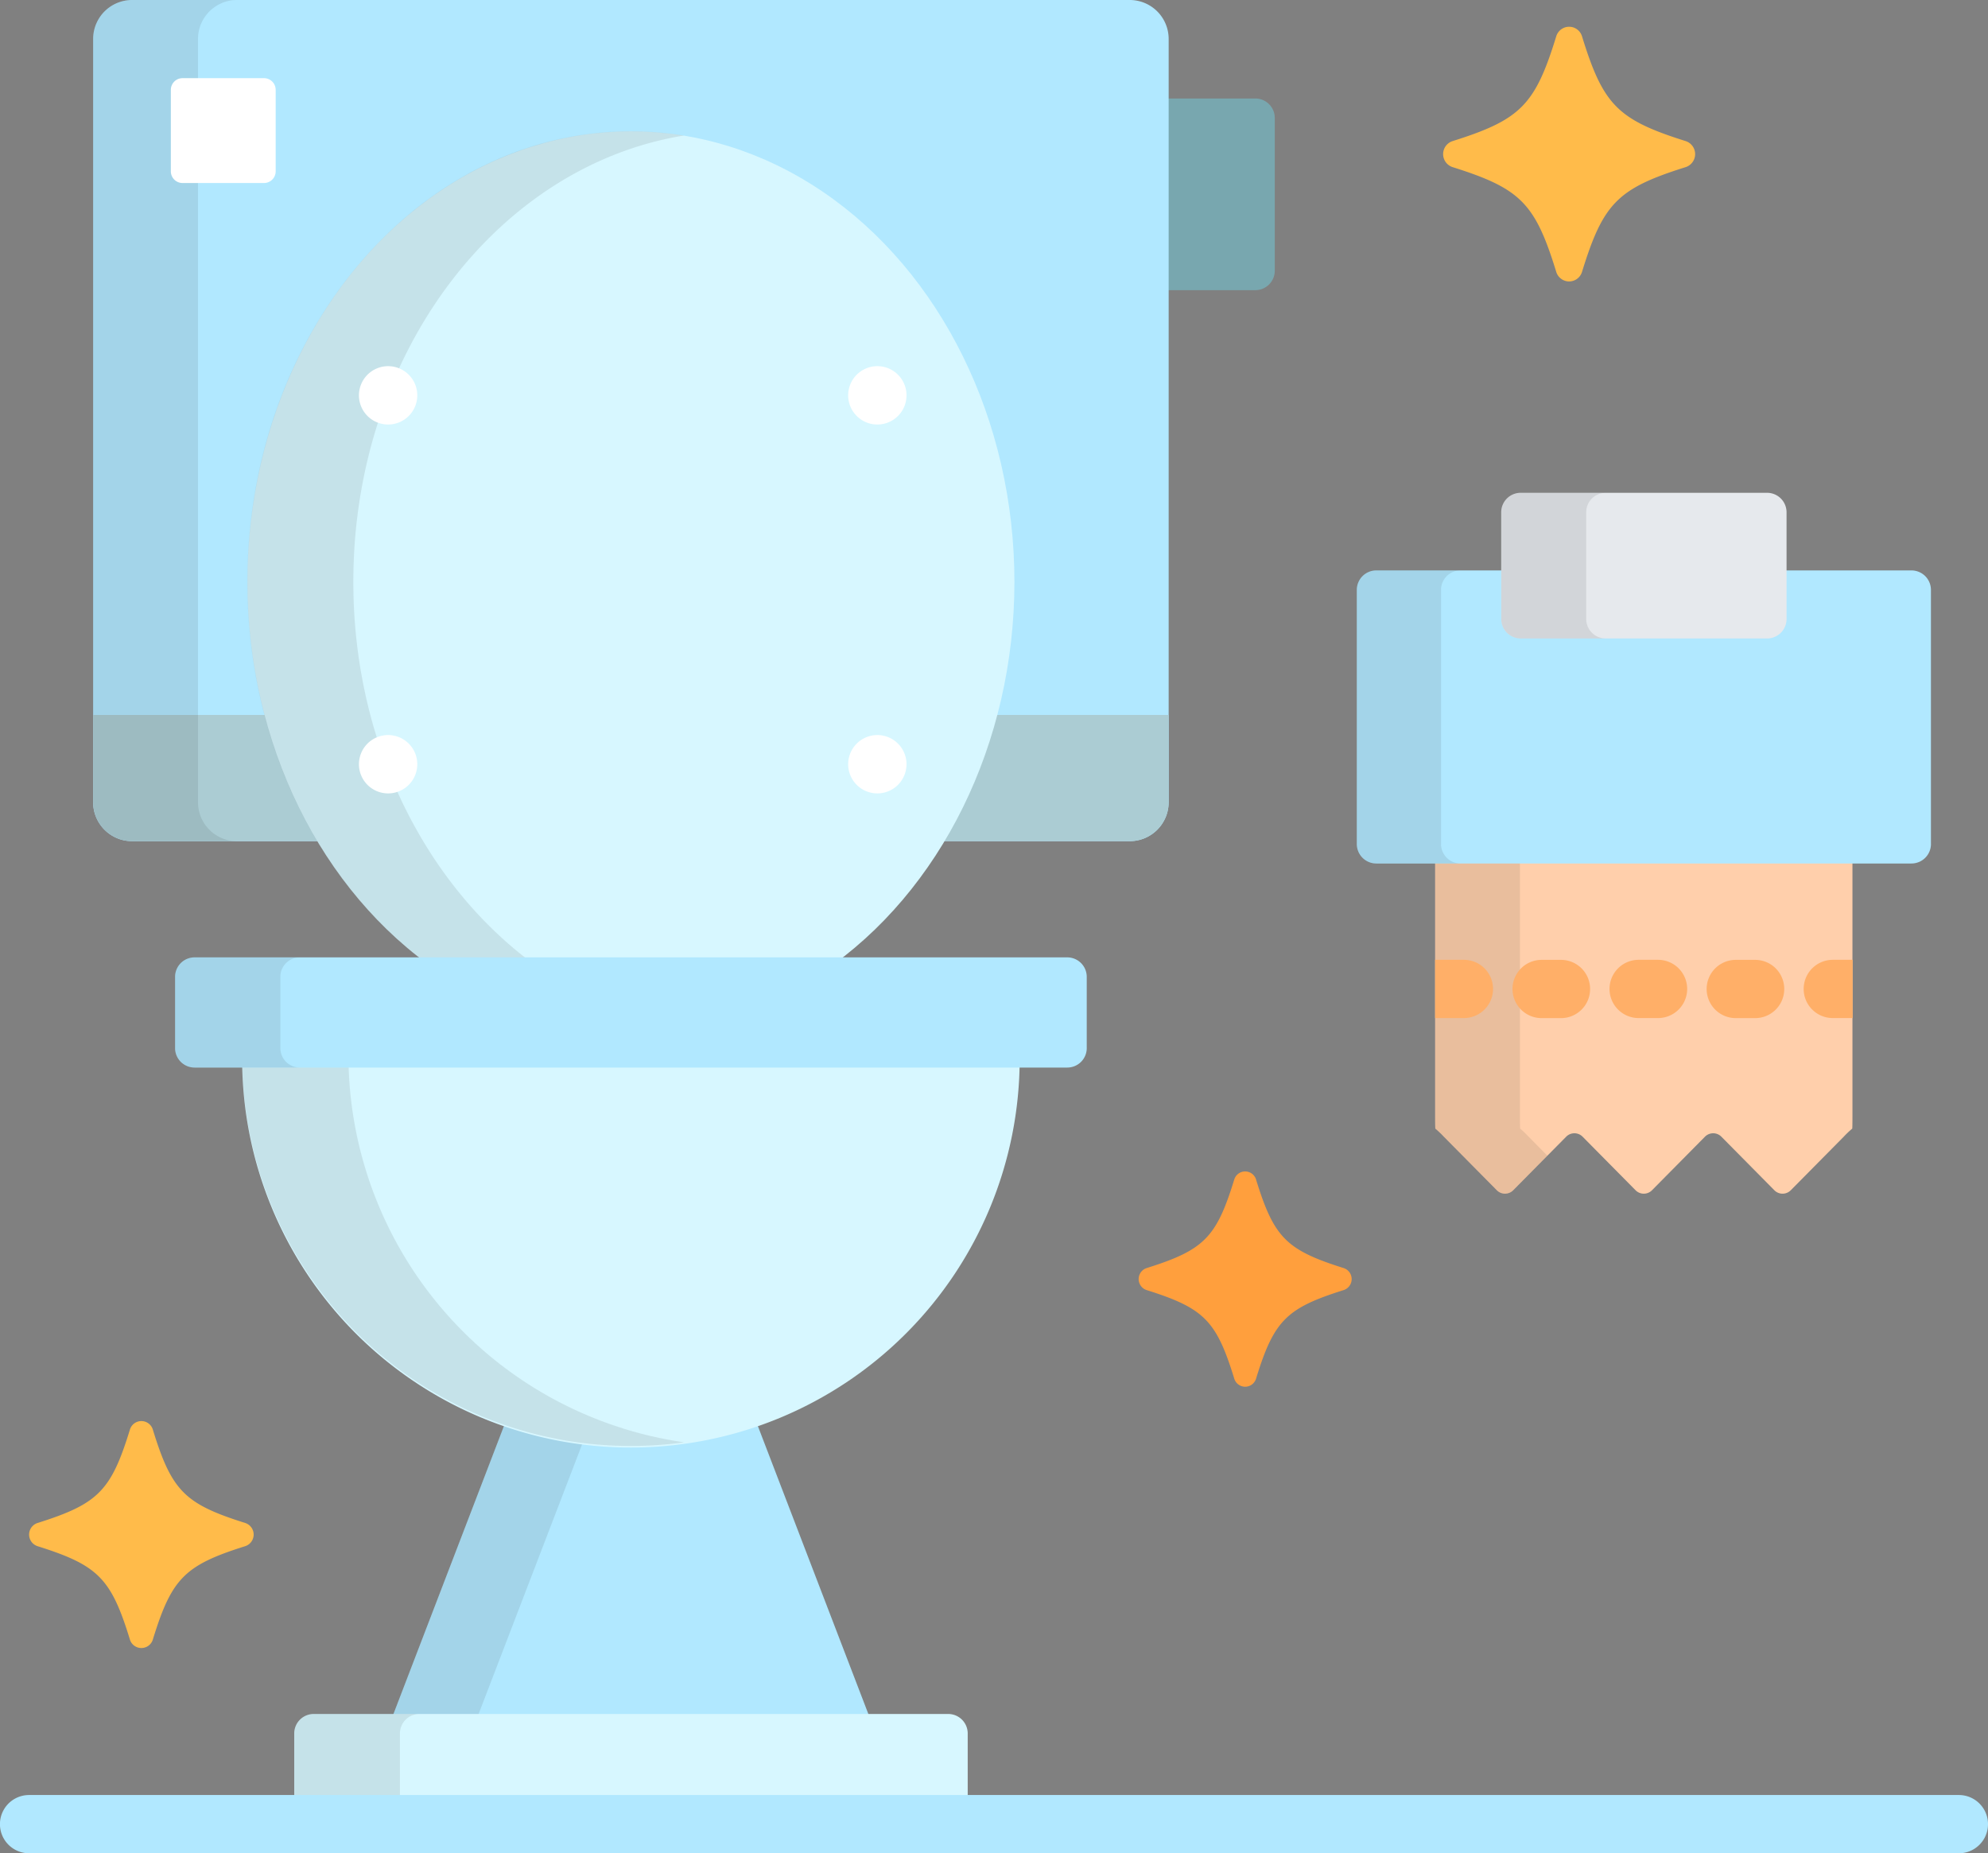 <svg xmlns="http://www.w3.org/2000/svg" viewBox="0 0 116.261 108.371">
  <rect x="0" y="0" width="116.261" height="108.371" fill="#808080" stroke="none"/>
  <defs>
    <style>
      .cls-1 {
        fill: #78a7af;
      }

      .cls-2 {
        fill: #b1e8ff;
      }

      .cls-3 {
        fill: #abccd3;
      }

      .cls-4 {
        fill: #231f20;
        opacity: 0.1;
      }

      .cls-5 {
        fill: #fff;
      }

      .cls-6 {
        fill: #d7f7ff;
      }

      .cls-7 {
        fill: #ffcfab;
      }

      .cls-8 {
        fill: #e6e9ed;
      }

      .cls-9 {
        fill: #ffaf68;
      }

      .cls-10 {
        fill: #ffbb4a;
      }

      .cls-11 {
        fill: #ff9f3d;
      }
    </style>
  </defs>
  <g id="toilet" transform="translate(0 -17.373)">
    <path id="Path_426" data-name="Path 426" class="cls-1" d="M301.43,42.735H295V53.943h6.43a1.139,1.139,0,0,0,1.135-1.135V43.87A1.139,1.139,0,0,0,301.43,42.735Z" transform="translate(-228.014 -19.603)"/>
    <path id="Path_427" data-name="Path 427" class="cls-2" d="M84.616,17.373H26.26a2.277,2.277,0,0,0-2.271,2.271V64.291a2.277,2.277,0,0,0,2.271,2.271H84.616a2.277,2.277,0,0,0,2.271-2.271V19.644A2.277,2.277,0,0,0,84.616,17.373Z" transform="translate(-18.542)"/>
    <path id="Path_428" data-name="Path 428" class="cls-3" d="M23.989,201.5v5.107a2.277,2.277,0,0,0,2.271,2.271H84.616a2.277,2.277,0,0,0,2.271-2.271V201.5Z" transform="translate(-18.542 -142.32)"/>
    <path id="Path_429" data-name="Path 429" class="cls-4" d="M30.122,64.291V19.644a2.277,2.277,0,0,1,2.271-2.271H26.26a2.277,2.277,0,0,0-2.271,2.271V64.291a2.277,2.277,0,0,0,2.271,2.271h6.133A2.277,2.277,0,0,1,30.122,64.291Z" transform="translate(-18.542)"/>
    <path id="Path_430" data-name="Path 430" class="cls-5" d="M50.131,42.954a.683.683,0,0,1-.681.681H44.681A.683.683,0,0,1,44,42.954V38.185a.683.683,0,0,1,.681-.681H49.45a.683.683,0,0,1,.681.681Z" transform="translate(-34.009 -15.56)"/>
    <path id="Path_431" data-name="Path 431" class="cls-2" d="M106.682,368.37l-8.62,22.46H127.32l-8.62-22.46Z" transform="translate(-75.795 -271.296)"/>
    <path id="Path_432" data-name="Path 432" class="cls-4" d="M106.682,368.37l-8.62,22.46h4.981l8.62-22.46Z" transform="translate(-75.795 -271.296)"/>
    <ellipse id="Ellipse_49" data-name="Ellipse 49" class="cls-6" cx="22.428" cy="26.347" rx="22.428" ry="26.347" transform="translate(14.469 25.052)"/>
    <path id="Path_433" data-name="Path 433" class="cls-4" d="M69.912,77.537c0-13.316,8.41-24.323,19.33-26.1a19.309,19.309,0,0,0-3.1-.251c-12.387,0-22.428,11.8-22.428,26.347s10.041,26.347,22.428,26.347a19.336,19.336,0,0,0,3.1-.251C78.322,101.86,69.912,90.854,69.912,77.537Z" transform="translate(-49.249 -26.138)"/>
    <path id="Path_434" data-name="Path 434" class="cls-6" d="M62.361,290.018a22.736,22.736,0,0,0,45.472,0Z" transform="translate(-48.201 -210.735)"/>
    <path id="Path_435" data-name="Path 435" class="cls-4" d="M68.579,290.018H62.361a22.73,22.73,0,0,0,25.845,22.43A22.9,22.9,0,0,1,68.579,290.018Z" transform="translate(-48.201 -210.735)"/>
    <path id="Path_436" data-name="Path 436" class="cls-2" d="M98.406,269.223a1.139,1.139,0,0,1-1.135,1.135H46.225a1.139,1.139,0,0,1-1.135-1.135V265.05a1.139,1.139,0,0,1,1.135-1.135H97.27a1.139,1.139,0,0,1,1.135,1.135v4.172Z" transform="translate(-34.851 -190.559)"/>
    <path id="Path_437" data-name="Path 437" class="cls-4" d="M51.247,269.223V265.05a1.139,1.139,0,0,1,1.135-1.135H46.225a1.139,1.139,0,0,0-1.135,1.135v4.172a1.139,1.139,0,0,0,1.135,1.135h6.157A1.139,1.139,0,0,1,51.247,269.223Z" transform="translate(-34.851 -190.559)"/>
    <path id="Path_438" data-name="Path 438" class="cls-6" d="M115.147,464.061a1.139,1.139,0,0,1-1.135,1.135H76.9a1.139,1.139,0,0,1-1.135-1.135v-4.172a1.139,1.139,0,0,1,1.135-1.135h37.116a1.139,1.139,0,0,1,1.135,1.135v4.172Z" transform="translate(-58.558 -341.155)"/>
    <path id="Path_439" data-name="Path 439" class="cls-4" d="M81.946,464.061v-4.172a1.139,1.139,0,0,1,1.135-1.135H76.9a1.139,1.139,0,0,0-1.135,1.135v4.172A1.139,1.139,0,0,0,76.9,465.2h6.185A1.139,1.139,0,0,1,81.946,464.061Z" transform="translate(-58.558 -341.155)"/>
    <path id="Path_440" data-name="Path 440" class="cls-7" d="M369.605,234.72V250.7c0,.375.007.675.015.666a5.681,5.681,0,0,1,.494.469l3.1,3.134a.675.675,0,0,0,.958,0l3.1-3.134a.675.675,0,0,1,.958,0l3.1,3.134a.675.675,0,0,0,.958,0l3.1-3.134a.675.675,0,0,1,.958,0l3.1,3.134a.675.675,0,0,0,.958,0l3.1-3.134a5.664,5.664,0,0,1,.494-.47c.008.008.014-.292.014-.667V234.72Z" transform="translate(-285.678 -167.994)"/>
    <path id="Path_441" data-name="Path 441" class="cls-4" d="M374.583,251.364c-.008.008-.015-.292-.015-.666V234.72h-4.963V250.7c0,.375.007.675.015.666a5.665,5.665,0,0,1,.494.469l3.1,3.134a.675.675,0,0,0,.958,0l2-2.023-1.1-1.111A5.577,5.577,0,0,0,374.583,251.364Z" transform="translate(-285.679 -167.994)"/>
    <path id="Path_442" data-name="Path 442" class="cls-2" d="M383.018,180.272a1.139,1.139,0,0,1-1.135,1.135H350.576a1.139,1.139,0,0,1-1.135-1.135V165.405a1.139,1.139,0,0,1,1.135-1.135h31.306a1.139,1.139,0,0,1,1.135,1.135v14.866Z" transform="translate(-270.093 -113.541)"/>
    <path id="Path_443" data-name="Path 443" class="cls-4" d="M354.367,180.272V165.405a1.139,1.139,0,0,1,1.135-1.135h-4.925a1.139,1.139,0,0,0-1.135,1.135v14.866a1.139,1.139,0,0,0,1.135,1.135H355.5A1.139,1.139,0,0,1,354.367,180.272Z" transform="translate(-270.094 -113.541)"/>
    <path id="Path_444" data-name="Path 444" class="cls-8" d="M403.317,151.66a1.139,1.139,0,0,1-1.135,1.135H387.764a1.139,1.139,0,0,1-1.135-1.135v-6.247a1.139,1.139,0,0,1,1.135-1.135h14.417a1.139,1.139,0,0,1,1.135,1.135Z" transform="translate(-298.836 -98.088)"/>
    <path id="Path_445" data-name="Path 445" class="cls-4" d="M391.6,151.66v-6.247a1.139,1.139,0,0,1,1.135-1.135h-4.968a1.139,1.139,0,0,0-1.135,1.135v6.247a1.139,1.139,0,0,0,1.135,1.135h4.968A1.139,1.139,0,0,1,391.6,151.66Z" transform="translate(-298.836 -98.088)"/>
    <g id="Group_193" data-name="Group 193" transform="translate(83.927 73.499)">
      <path id="Path_446" data-name="Path 446" class="cls-9" d="M467.391,264.544h-1.162a1.7,1.7,0,1,0,0,3.406h1.162Z" transform="translate(-442.972 -264.544)"/>
      <path id="Path_447" data-name="Path 447" class="cls-9" d="M444.066,266.247a1.7,1.7,0,0,0-1.7-1.7h-1.135a1.7,1.7,0,0,0,0,3.406h1.135A1.7,1.7,0,0,0,444.066,266.247Z" transform="translate(-423.648 -264.544)"/>
      <path id="Path_448" data-name="Path 448" class="cls-9" d="M417.363,264.544h-1.135a1.7,1.7,0,0,0,0,3.406h1.135a1.7,1.7,0,1,0,0-3.406Z" transform="translate(-404.325 -264.544)"/>
      <path id="Path_449" data-name="Path 449" class="cls-9" d="M371.29,264.544h-1.685v3.406h1.685a1.7,1.7,0,1,0,0-3.406Z" transform="translate(-369.605 -264.544)"/>
      <path id="Path_450" data-name="Path 450" class="cls-9" d="M394.066,266.247a1.7,1.7,0,0,0-1.7-1.7h-1.135a1.7,1.7,0,0,0,0,3.406h1.135A1.7,1.7,0,0,0,394.066,266.247Z" transform="translate(-385.002 -264.544)"/>
    </g>
    <path id="Path_451" data-name="Path 451" class="cls-2" d="M114.558,483.033H1.7a1.7,1.7,0,0,1,0-3.406H114.558a1.7,1.7,0,0,1,0,3.406Z" transform="translate(0 -357.289)"/>
    <g id="Group_194" data-name="Group 194" transform="translate(1.703 18.939)">
      <path id="Path_452" data-name="Path 452" class="cls-10" d="M379.041,39.161a.79.79,0,0,1-.754-.561c-1.237-4.014-2.087-4.873-6.06-6.124a.8.8,0,0,1,0-1.523c3.973-1.25,4.823-2.109,6.06-6.124a.787.787,0,0,1,1.508,0c1.237,4.015,2.087,4.873,6.06,6.124a.8.8,0,0,1,0,1.523c-3.973,1.25-4.823,2.109-6.06,6.124A.791.791,0,0,1,379.041,39.161Z" transform="translate(-288.979 -24.269)"/>
      <path id="Path_453" data-name="Path 453" class="cls-10" d="M14.065,396.612a.7.7,0,0,1-.672-.5c-1.1-3.576-1.859-4.341-5.4-5.455a.713.713,0,0,1,0-1.357c3.54-1.114,4.3-1.879,5.4-5.455a.7.7,0,0,1,1.344,0c1.1,3.577,1.859,4.341,5.4,5.455a.713.713,0,0,1,0,1.357c-3.54,1.114-4.3,1.879-5.4,5.455A.7.7,0,0,1,14.065,396.612Z" transform="translate(-7.5 -301.809)"/>
    </g>
    <path id="Path_454" data-name="Path 454" class="cls-11" d="M299.476,331.628a.668.668,0,0,1-.637-.474c-1.046-3.394-1.764-4.12-5.123-5.177a.677.677,0,0,1,0-1.288c3.359-1.057,4.077-1.783,5.123-5.177a.666.666,0,0,1,1.275,0c1.046,3.394,1.764,4.12,5.123,5.177a.677.677,0,0,1,0,1.288c-3.359,1.057-4.077,1.783-5.123,5.177A.668.668,0,0,1,299.476,331.628Z" transform="translate(-226.658 -233.165)"/>
    <g id="Group_195" data-name="Group 195" transform="translate(21.004 38.79)">
      <path id="Path_455" data-name="Path 455" class="cls-5" d="M94.2,115.1a1.706,1.706,0,1,1,1.2-.5A1.709,1.709,0,0,1,94.2,115.1Z" transform="translate(-92.5 -111.693)"/>
      <path id="Path_456" data-name="Path 456" class="cls-5" d="M220.2,115.1a1.706,1.706,0,1,1,1.2-.5A1.709,1.709,0,0,1,220.2,115.1Z" transform="translate(-189.889 -111.693)"/>
      <path id="Path_457" data-name="Path 457" class="cls-5" d="M94.2,210.091a1.706,1.706,0,1,1,1.2-.5A1.709,1.709,0,0,1,94.2,210.091Z" transform="translate(-92.5 -185.113)"/>
      <path id="Path_458" data-name="Path 458" class="cls-5" d="M220.2,210.091a1.706,1.706,0,1,1,1.2-.5A1.709,1.709,0,0,1,220.2,210.091Z" transform="translate(-189.889 -185.113)"/>
    </g>
  </g>
</svg>
